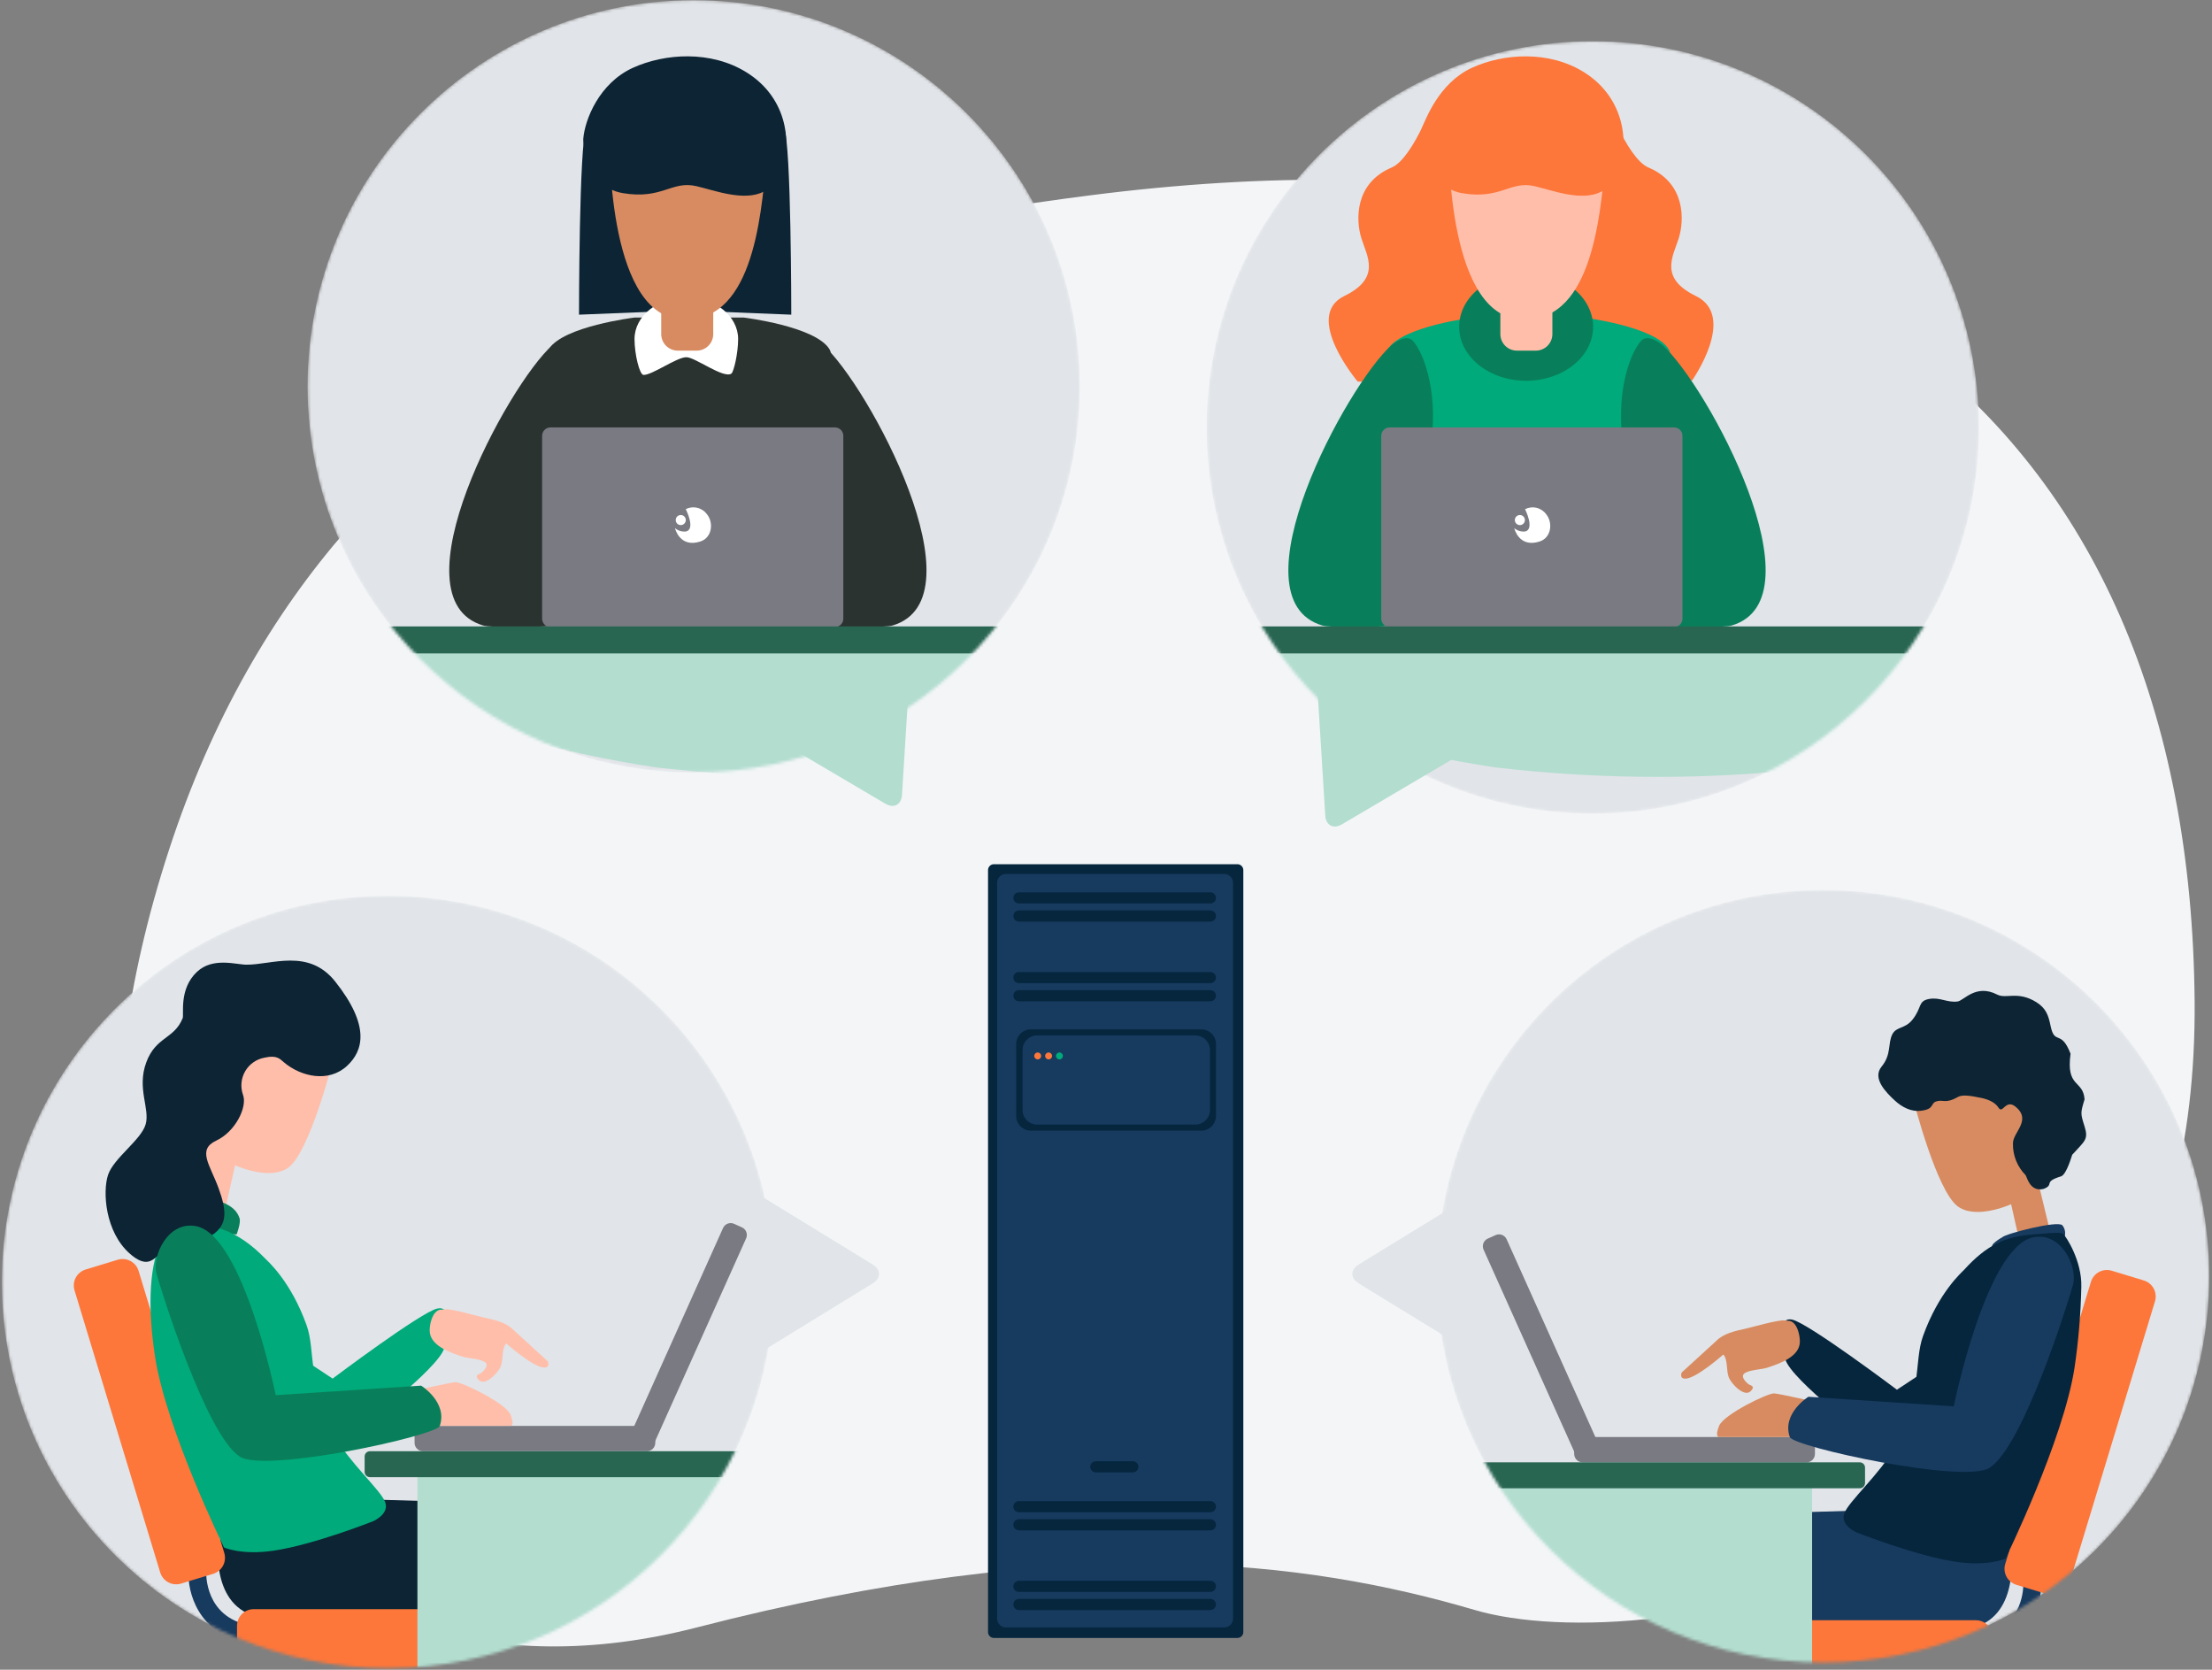 <svg width="750" height="566" viewBox="0 0 750 566" fill="none" xmlns="http://www.w3.org/2000/svg">
    <rect x="0" y="0" width="750" height="566" fill="#808080" stroke="none"/>
    <path d="M369.67 66.21C275.34 78.27 115.62 109.34 57.29 288.13C-1.5 468.34 96.56 587.71 236.2 551.69C363.89 518.76 442.86 528.94 500.11 545.78C557.36 562.62 745.79 536.44 744.11 339.42C742.43 142.4 612.11 35.21 369.67 66.21Z" fill="#F3F5F7"/>
    <mask id="mask0_1086_493" style="mask-type:alpha" maskUnits="userSpaceOnUse" x="0" y="303" width="263" height="263">
        <path d="M131.543 565.48C203.842 565.48 262.452 506.87 262.452 434.571C262.452 362.272 203.842 303.662 131.543 303.662C59.244 303.662 0.634 362.272 0.634 434.571C0.634 506.87 59.244 565.48 131.543 565.48Z" fill="#E1E4E8"/>
    </mask>
    <g mask="url(#mask0_1086_493)">
        <path d="M131.543 565.48C203.842 565.48 262.452 506.87 262.452 434.571C262.452 362.272 203.842 303.662 131.543 303.662C59.244 303.662 0.634 362.272 0.634 434.571C0.634 506.87 59.244 565.48 131.543 565.48Z" fill="#E1E4E8"/>
        <path d="M143.39 491.93H219.35C220.913 491.93 222.18 490.663 222.18 489.1V486.19C222.18 484.627 220.913 483.36 219.35 483.36H143.39C141.827 483.36 140.56 484.627 140.56 486.19V489.1C140.56 490.663 141.827 491.93 143.39 491.93Z" fill="#797A82"/>
        <path d="M221.876 489.089L252.978 419.788C253.618 418.362 252.981 416.687 251.555 416.047L248.9 414.855C247.474 414.216 245.799 414.853 245.159 416.279L214.058 485.58C213.418 487.006 214.055 488.68 215.481 489.32L218.136 490.512C219.562 491.152 221.237 490.514 221.876 489.089Z" fill="#797A82"/>
        <path d="M83.26 556.83L84.41 550.9C69.47 547.98 69.9 533.49 69.92 532.9L63.92 532.62C63.54 539.6 67.14 553.69 83.26 556.83Z" fill="#173A5F"/>
        <path d="M144.91 508.85L125.08 508.28L74.14 521.98C74.14 521.98 70.95 543.34 86.42 547.84C100.23 551.9 149.12 548.22 149.12 548.22L144.91 508.85Z" fill="#0C2434"/>
        <path d="M86.03 579.75H149.66C152.792 579.75 155.33 577.211 155.33 574.08V551.14C155.33 548.009 152.792 545.47 149.66 545.47H86.03C82.899 545.47 80.36 548.009 80.36 551.14V574.08C80.36 577.211 82.899 579.75 86.03 579.75Z" fill="#FD763A"/>
        <path d="M25.271 437.411L54.321 533.026C55.231 536.022 58.398 537.713 61.394 536.803L72.263 533.5C75.26 532.59 76.951 529.423 76.04 526.427L46.99 430.812C46.08 427.816 42.913 426.125 39.917 427.036L29.048 430.338C26.051 431.248 24.36 434.415 25.271 437.411Z" fill="#FD763A"/>
        <path d="M214.529 561.18L255.059 496.34H141.529V565.48" fill="#B2DDCF"/>
        <path d="M125.42 491.94H255.67C255.44 492.53 255.22 493.13 254.99 493.73C254.15 496.03 253.47 498.38 252.82 500.73H125.42C124.946 500.727 124.492 500.538 124.157 500.203C123.822 499.868 123.633 499.414 123.63 498.94V493.71C123.635 493.239 123.826 492.789 124.161 492.457C124.496 492.126 124.949 491.94 125.42 491.94Z" fill="#296652"/>
        <path d="M80.26 392.54L75.05 415.65L64.05 414.35L71 385.62L80.26 392.54Z" fill="#FFBEAA"/>
        <path d="M81.23 412.99C81.72 414.57 80.23 418.43 80.23 418.43C75.614 418.378 71.005 418.081 66.42 417.54C62.09 417.04 58.08 414.78 57.19 415.45C56.3 416.12 50.89 416.45 51.51 414.54C52.13 412.63 55.41 407.02 57.34 406.63C59.27 406.24 78.36 403.83 81.23 412.99Z" fill="#087F5A"/>
        <path d="M148.259 443.57C142.739 444.79 112.779 467.32 112.779 467.32L96.859 456.8L101.199 487.65L120.879 484.98C120.879 484.98 148.659 463.98 150.599 457.04C152.539 450.1 153.029 442.52 148.259 443.57Z" fill="#00AA7A"/>
        <path d="M54.92 420.47C54.947 420.573 54.95 420.68 54.929 420.784C54.909 420.888 54.864 420.986 54.8 421.07C52.17 425.07 49.14 437.49 52.56 459.84C56.32 484.45 75.95 524.56 75.95 524.56C75.95 524.56 81.83 527.28 92.79 525.65C106.39 523.65 126.56 515.65 126.56 515.65C126.56 515.65 132.06 513.28 130.61 509.23C129.16 505.18 118.26 495.57 113.53 486.89C104.08 469.53 107.1 457.95 103.92 449.13C98.58 434.34 90.92 427.66 89.98 426.69C80.25 416.61 71.41 414.6 62.98 415.17C54.55 415.74 54.92 420.47 54.92 420.47Z" fill="#00AA7A"/>
        <path d="M112.781 359.93C112.781 359.93 104.961 390.61 97.731 395.82C90.501 401.03 74.571 393.82 71.391 389.75C68.211 385.68 68.491 372.96 71.391 364.85C74.291 356.74 78.331 349.51 84.391 346.91C87.94 345.349 91.898 344.967 95.681 345.82L103.501 349.82L112.781 359.93Z" fill="#FFBEAA"/>
        <path d="M96.281 360.12C102.071 365 111.431 367.12 117.701 361.28C123.151 356.21 125.621 347.8 113.651 332.72C104.581 321.3 92.031 327.11 83.55 327.01C80.081 327.01 72.16 324.36 66.76 329.46C60.571 335.3 62.461 343.85 61.931 345.16C59.041 352.3 52.821 351.35 49.581 360.16C46.341 368.97 50.891 375.8 49.391 381.1C47.891 386.4 38.581 392.52 36.651 398.23C34.721 403.94 35.651 417.59 43.991 424.94C52.331 432.29 53.361 423.13 59.62 420.47C65.41 418.02 69.111 421.69 73.51 417.41C76.621 414.41 77.02 410.67 74.091 402.72C71.16 394.77 66.761 389.72 73.321 386.65C79.881 383.58 83.931 375.19 82.391 371.11C81.926 369.801 81.753 368.407 81.883 367.024C82.014 365.641 82.444 364.304 83.145 363.105C83.846 361.906 84.8 360.874 85.941 360.083C87.082 359.291 88.382 358.757 89.751 358.52C93.921 357.56 94.971 359.02 96.281 360.12Z" fill="#0C2434"/>
        <path d="M173.08 483.34C173.08 483.34 174.63 483.4 173.08 479.54C171.53 475.68 156.49 468.36 154.36 468.54C152.23 468.72 139.51 471.62 139.51 471.62L144.85 483.34H173.08Z" fill="#FFBEAA"/>
        <path d="M142.79 469.71C142.79 469.71 151.86 475.33 149.11 483.37C147.97 486.69 90.02 499.37 81.33 493.79C69.91 486.41 54.67 437.59 53.06 431.72C51.45 425.85 56.9 413.72 66.56 415.66C82.5 418.87 93.49 472.95 93.49 472.95L142.79 469.71Z" fill="#087F5A"/>
        <path d="M171.119 456.15C171.255 455.873 171.434 455.62 171.649 455.4C171.649 455.4 181.039 463.74 184.649 463.57C186.649 463.49 185.739 461.47 185.739 461.47L174.039 450.78C171.589 448.24 167.409 447.35 164.229 446.67C162.229 446.23 153.099 443.58 150.909 443.84C149.279 444.04 148.819 443.76 147.689 444.84C146.559 445.92 145.689 448.6 145.689 451.01C145.689 456.14 152.559 458.49 156.879 459.9C158.579 460.45 163.219 460.6 164.619 461.9C165.499 462.7 164.779 464.1 163.129 465.45C162.659 465.83 160.549 465.99 162.349 467.81C164.549 470.04 169.089 465.17 169.839 463.01C170.589 460.85 170.189 458.1 171.119 456.15Z" fill="#FFBEAA"/>
    </g>
    <mask id="mask1_1086_493" style="mask-type:alpha" maskUnits="userSpaceOnUse" x="487" y="301" width="263" height="263">
        <path d="M618.142 563.54C690.441 563.54 749.051 504.93 749.051 432.631C749.051 360.332 690.441 301.722 618.142 301.722C545.843 301.722 487.233 360.332 487.233 432.631C487.233 504.93 545.843 563.54 618.142 563.54Z" fill="#E1E4E8"/>
    </mask>
    <g mask="url(#mask1_1086_493)">
        <path d="M618.142 563.54C690.441 563.54 749.051 504.93 749.051 432.631C749.051 360.332 690.441 301.722 618.142 301.722C545.843 301.722 487.233 360.332 487.233 432.631C487.233 504.93 545.843 563.54 618.142 563.54Z" fill="#E1E4E8"/>
        <path d="M612.54 487.13H536.58C535.017 487.13 533.75 488.397 533.75 489.96V492.87C533.75 494.433 535.017 495.7 536.58 495.7H612.54C614.103 495.7 615.37 494.433 615.37 492.87V489.96C615.37 488.397 614.103 487.13 612.54 487.13Z" fill="#797A82"/>
        <path d="M541.94 489.4L510.838 420.099C510.198 418.673 508.524 418.036 507.098 418.676L504.443 419.867C503.017 420.507 502.38 422.182 503.02 423.608L534.121 492.909C534.761 494.335 536.436 494.972 537.862 494.332L540.517 493.14C541.943 492.501 542.58 490.826 541.94 489.4Z" fill="#797A82"/>
        <path d="M672.691 560.59L671.541 554.66C686.481 551.74 686.051 537.25 686.031 536.66L692.031 536.38C692.421 543.34 688.811 557.45 672.691 560.59Z" fill="#173A5F"/>
        <path d="M611.042 512.62L630.872 512.04L681.812 525.74C681.812 525.74 685.002 547.06 669.542 551.6C655.732 555.66 606.842 551.98 606.842 551.98L611.042 512.62Z" fill="#173A5F"/>
        <path d="M669.921 549.23H606.291C603.16 549.23 600.621 551.769 600.621 554.9V577.84C600.621 580.971 603.16 583.51 606.291 583.51H669.921C673.053 583.51 675.591 580.971 675.591 577.84V554.9C675.591 551.769 673.053 549.23 669.921 549.23Z" fill="#FD763A"/>
        <path d="M708.944 434.532L679.894 530.146C678.984 533.143 680.675 536.31 683.671 537.22L694.541 540.522C697.537 541.433 700.704 539.742 701.614 536.745L730.664 441.131C731.574 438.135 729.883 434.968 726.887 434.058L716.018 430.755C713.022 429.845 709.855 431.536 708.944 434.532Z" fill="#FD763A"/>
        <path d="M541.411 564.95L500.881 500.1H614.411V569.25" fill="#B2DDCF"/>
        <path d="M630.569 495.7H500.279L500.959 497.5C501.799 499.8 502.479 502.15 503.129 504.5H630.569C631.043 504.497 631.497 504.308 631.832 503.973C632.167 503.638 632.357 503.184 632.359 502.71V497.48C632.357 497.007 632.167 496.554 631.831 496.221C631.496 495.887 631.042 495.7 630.569 495.7Z" fill="#296652"/>
        <path d="M681.331 405.71L686.541 428.83L697.541 427.52L690.591 398.79L681.331 405.71Z" fill="#D88B60"/>
        <path d="M607.691 447.34C613.211 448.56 643.171 471.09 643.171 471.09L659.091 460.57L654.751 491.42L635.071 488.75C635.071 488.75 607.291 467.75 605.351 460.82C603.411 453.89 602.921 446.28 607.691 447.34Z" fill="#05263D"/>
        <path d="M678.881 419.42C678.881 419.42 673.701 422.25 676.051 423.03C678.401 423.81 699.971 419.42 699.971 419.42C700.207 418.737 700.265 418.005 700.141 417.293C700.017 416.582 699.714 415.913 699.261 415.35C697.691 413.62 679.821 418.25 678.881 419.42Z" fill="#173A5F"/>
        <path d="M705.691 436.2C705.502 445.376 704.734 454.531 703.391 463.61C699.631 488.21 680.001 528.32 680.001 528.32C680.001 528.32 674.121 531.05 663.161 529.41C649.561 527.41 629.391 519.41 629.391 519.41C629.391 519.41 623.891 517.05 625.341 512.99C626.791 508.93 637.691 499.34 642.421 490.63C651.871 473.26 648.851 461.68 652.031 452.86C657.371 438.07 665.031 431.42 665.971 430.42C673.621 422.01 679.901 419.16 689.301 418.48C693.421 418.19 698.511 417.48 699.501 418.25C700.491 419.02 705.931 427.42 705.691 436.2Z" fill="#05263D"/>
        <path d="M648.821 373.1C648.821 373.1 656.631 403.79 663.871 409C671.111 414.21 687.021 407 690.211 402.92C693.401 398.84 693.101 386.13 690.211 378.03C687.321 369.93 683.261 362.68 677.211 360.08C673.661 358.518 669.704 358.136 665.921 358.99L658.111 362.99L648.821 373.1Z" fill="#D88B60"/>
        <path d="M671.981 372.22C674.981 372.89 676.721 374.08 677.661 375.55C679.031 377.69 680.051 372.46 683.351 375.12C689.041 379.73 682.421 383.86 682.511 387.63C682.468 389.611 682.825 391.581 683.56 393.421C684.295 395.261 685.394 396.934 686.791 398.34C687.221 398.81 688.211 404.18 692.911 403.01C696.751 401.52 692.521 400.69 698.791 398.77C700.701 398.19 702.541 391.51 702.601 391.45C706.831 386.75 708.201 386.33 706.791 381.84C705.381 377.35 705.381 377.36 706.791 372.66C706.321 365.96 700.441 368.9 702.041 357.2C698.771 348.74 696.671 354.55 695.261 347.73C694.551 344.27 693.781 341.82 690.461 339.73C684.151 335.8 680.231 338.73 677.151 337.14C669.931 333.42 665.861 339.21 663.741 339.49C660.231 339.96 657.741 337.96 654.091 338.63C650.241 339.34 651.751 341.45 648.461 345.63C645.931 348.82 642.981 347.95 641.631 350.57C640.001 353.75 641.401 357.4 637.961 361.57C634.711 365.57 639.501 370.32 642.411 373.02C644.991 375.42 648.131 376.92 651.281 376.54C655.981 375.97 654.471 374.07 656.451 373.38C658.811 372.56 659.511 374.32 663.821 371.86C665.321 371.03 667.811 371.34 671.981 372.22Z" fill="#0C2434"/>
        <path d="M582.872 487.13C582.872 487.13 581.322 487.19 582.872 483.34C584.422 479.49 599.461 472.15 601.591 472.34C603.721 472.53 616.422 475.42 616.422 475.42L611.081 487.13H582.872Z" fill="#D88B60"/>
        <path d="M613.161 473.48C613.161 473.48 604.091 479.09 606.841 487.13C607.981 490.45 665.931 503.13 674.621 497.55C686.041 490.17 701.281 441.35 702.891 435.48C704.501 429.61 699.051 417.48 689.391 419.42C673.421 422.64 662.421 476.71 662.421 476.71L613.161 473.48Z" fill="#173A5F"/>
        <path d="M584.821 459.91C584.69 459.633 584.514 459.38 584.3 459.16C584.3 459.16 574.91 467.5 571.3 467.34C569.3 467.25 570.21 465.24 570.21 465.24L581.91 454.55C584.36 452 588.54 451.12 591.72 450.43C593.72 450 602.85 447.34 605.04 447.6C606.67 447.8 607.131 447.53 608.261 448.6C609.391 449.67 610.261 452.36 610.261 454.78C610.261 459.91 603.391 462.25 599.071 463.66C597.371 464.22 592.73 464.37 591.33 465.66C590.45 466.47 591.171 467.86 592.821 469.21C593.291 469.6 595.4 469.75 593.6 471.57C591.4 473.81 586.86 468.93 586.11 466.77C585.36 464.61 585.761 461.86 584.821 459.91Z" fill="#D88B60"/>
    </g>
    <mask id="mask2_1086_493" style="mask-type:alpha" maskUnits="userSpaceOnUse" x="409" y="13" width="262" height="263">
        <path d="M540.043 275.799C612.342 275.799 670.952 217.189 670.952 144.89C670.952 72.591 612.342 13.981 540.043 13.981C467.744 13.981 409.134 72.591 409.134 144.89C409.134 217.189 467.744 275.799 540.043 275.799Z" fill="#E1E4E8"/>
    </mask>
    <g mask="url(#mask2_1086_493)">
        <path d="M540.043 275.799C612.342 275.799 670.952 217.189 670.952 144.89C670.952 72.591 612.342 13.981 540.043 13.981C467.744 13.981 409.134 72.591 409.134 144.89C409.134 217.189 467.744 275.799 540.043 275.799Z" fill="#E1E4E8"/>
        <path d="M460.33 129.34C460.33 129.34 441.67 107.23 455.8 100.34C468.37 94.23 463.52 86.91 461.59 80.77C459.66 74.63 459.24 62.09 471.89 56.77C475.66 55.2 479.65 48.43 482.06 43.44C485.54 36.19 488.28 36.69 488.28 36.69L521.45 40.69L532.54 51.62L510.15 130.97L460.33 129.34Z" fill="#FD763A"/>
        <path d="M573.718 128.96C573.718 128.96 589.118 107.2 574.988 100.34C562.418 94.23 567.258 86.91 569.188 80.77C571.118 74.63 571.538 62.09 558.888 56.77C555.128 55.2 551.128 48.43 548.728 43.44C545.238 36.19 542.508 36.69 542.508 36.69L509.328 40.69L498.238 51.62L520.638 130.97L573.718 128.96Z" fill="#FD763A"/>
        <path d="M472.138 213.76C476.198 213.76 480.218 213.46 484.238 213.05C499.238 210.75 547.978 212.5 556.468 215.24C559.145 215.239 561.818 215.426 564.468 215.8C562.168 199.1 559.938 182.32 562.068 169.8C565.128 134.31 567.988 121.96 565.728 118.31C560.948 110.57 536.728 107.62 536.728 107.62H499.628C499.628 107.62 475.398 110.57 470.628 118.31C468.368 121.96 471.228 134.31 474.288 169.8C476.298 181.81 474.328 197.74 472.138 213.76Z" fill="#00AA7A"/>
        <path d="M471.88 116.93C456.65 130.45 417.57 202.85 448.3 212.02C453.66 213.62 506.03 211.59 504.4 207.17C504.4 207.17 499.93 197.56 494.4 188.53C492.6 185.6 474.07 179.66 468.73 183.27C477.15 175.27 483.43 160.7 484.73 153.4C488.13 134.76 483.22 120.32 479.14 115.65C476.69 112.77 471.88 116.93 471.88 116.93Z" fill="#087F5A"/>
        <path d="M563.61 116.93C578.84 130.45 617.92 202.85 587.19 212.02C581.83 213.62 529.46 211.59 531.08 207.17C531.08 207.17 535.56 197.56 541.08 188.53C542.88 185.6 561.41 179.66 566.75 183.27C558.33 175.27 552.05 160.7 550.75 153.4C547.35 134.76 552.26 120.32 556.34 115.65C558.8 112.77 563.61 116.93 563.61 116.93Z" fill="#087F5A"/>
        <path d="M517.448 129.07C529.991 129.07 540.158 120.881 540.158 110.78C540.158 100.679 529.991 92.49 517.448 92.49C504.906 92.49 494.738 100.679 494.738 110.78C494.738 120.881 504.906 129.07 517.448 129.07Z" fill="#087F5A"/>
        <path d="M491.188 46.2C491.188 46.2 489.978 105.5 514.648 108.14C539.318 110.78 542.558 74.57 544.328 54.45C546.098 34.33 491.188 46.2 491.188 46.2Z" fill="#FFBEAA"/>
        <path d="M482.06 43.48C482.06 43.48 482.5 63.23 495.71 65.48C508.92 67.73 512.01 61.14 520.38 63.12C526.66 64.61 536.38 68.41 543.02 64.93C546.02 63.35 547.35 60.83 548.35 58.66C552.57 49.54 551.29 33.41 537.12 24.51C525.26 17.06 509.77 18.05 499 23.02C487.8 28.18 483.33 40.68 482.06 43.48Z" fill="#FD763A"/>
        <path d="M567.62 144.89H471.16C469.597 144.89 468.33 146.157 468.33 147.72V209.73C468.33 211.293 469.597 212.56 471.16 212.56H567.62C569.183 212.56 570.45 211.293 570.45 209.73V147.72C570.45 146.157 569.183 144.89 567.62 144.89Z" fill="#797A82"/>
        <path d="M520.73 96.81H514.33C511.226 96.81 508.71 99.326 508.71 102.43V113.24C508.71 116.344 511.226 118.86 514.33 118.86H520.73C523.834 118.86 526.35 116.344 526.35 113.24V102.43C526.35 99.326 523.834 96.81 520.73 96.81Z" fill="#FFBEAA"/>
        <path d="M517.04 180.17C515.732 180.283 514.431 179.877 513.42 179.04C513.42 179.04 514.97 185.82 521.99 183.57C526.05 182.27 526.55 177.18 524.29 174.37C523.498 173.262 522.335 172.475 521.013 172.15C519.69 171.826 518.295 171.985 517.08 172.6C517.08 172.6 520.54 179.47 517.04 180.17Z" fill="white"/>
        <path d="M515.328 178C516.273 178 517.038 177.234 517.038 176.29C517.038 175.346 516.273 174.58 515.328 174.58C514.384 174.58 513.618 175.346 513.618 176.29C513.618 177.234 514.384 178 515.328 178Z" fill="white"/>
        <path d="M658.92 253.46C660.28 251.46 661.64 249.53 662.92 247.52C668.614 238.829 673.687 229.747 678.1 220.34C678.53 219.21 678.92 218.08 679.33 216.95H390.85C391.36 218.23 391.85 219.54 392.21 220.87C392.35 221.06 392.48 221.26 392.62 221.46C392.98 221.88 393.5 222.52 394.28 223.46L395.08 224.46C401.24 228.399 407.636 231.959 414.23 235.12C444.092 246.91 475.188 255.296 506.93 260.12C543.711 264.443 580.874 264.417 617.65 260.04C631.42 257.99 645.18 255.72 658.92 253.46Z" fill="#B2DDCF"/>
        <path d="M678.63 212.34H397.63C399.34 215.44 401.12 218.49 403.01 221.49H664.78C669.18 219.41 673.51 217.24 677.78 214.93C678.07 214.05 678.35 213.19 678.63 212.34Z" fill="#296652"/>
    </g>
    <mask id="mask3_1086_493" style="mask-type:alpha" maskUnits="userSpaceOnUse" x="104" y="0" width="263" height="262">
        <path d="M235.191 261.879C307.49 261.879 366.1 203.269 366.1 130.97C366.1 58.671 307.49 0.061 235.191 0.061C162.892 0.061 104.282 58.671 104.282 130.97C104.282 203.269 162.892 261.879 235.191 261.879Z" fill="#E1E4E8"/>
    </mask>
    <g mask="url(#mask3_1086_493)">
        <path d="M235.191 261.879C307.49 261.879 366.1 203.269 366.1 130.97C366.1 58.671 307.49 0.061 235.191 0.061C162.892 0.061 104.282 58.671 104.282 130.97C104.282 203.269 162.892 261.879 235.191 261.879Z" fill="#E1E4E8"/>
        <path d="M196.32 106.67C196.32 106.67 196.32 48.47 198.77 43.48C202.25 36.23 204.99 36.73 204.99 36.73L238.16 40.73L249.26 51.66L230.98 105.27L196.32 106.67Z" fill="#0C2434"/>
        <path d="M268.29 106.67C268.29 106.67 268.29 48.47 265.85 43.48C262.36 36.23 259.63 36.73 259.63 36.73L226.45 40.73L215.36 51.66L233.64 105.27L268.29 106.67Z" fill="#0C2434"/>
        <path d="M187.622 213.76C191.682 213.76 195.702 213.46 199.732 213.05C214.732 210.75 263.462 212.5 271.952 215.24C274.628 215.239 277.301 215.426 279.952 215.8C277.652 199.1 275.432 182.32 277.552 169.8C280.602 134.34 283.422 121.99 281.212 118.34C276.422 110.6 252.212 107.65 252.212 107.65H215.112C215.112 107.65 190.882 110.6 186.112 118.34C183.852 121.99 186.712 134.34 189.782 169.83C191.782 181.81 189.822 197.74 187.622 213.76Z" fill="#2B3330"/>
        <path d="M187.36 116.93C172.13 130.45 133.06 202.85 163.79 212.02C169.14 213.62 221.52 211.59 219.89 207.17C219.89 207.17 215.42 197.56 209.89 188.53C208.09 185.6 189.56 179.66 184.22 183.27C192.64 175.27 198.92 160.7 200.22 153.4C203.63 134.76 198.71 120.32 194.63 115.65C192.18 112.77 187.36 116.93 187.36 116.93Z" fill="#2B3330"/>
        <path d="M279.09 116.93C294.32 130.45 333.4 202.85 302.67 212.02C297.32 213.62 244.94 211.59 246.57 207.17C246.57 207.17 251.04 197.56 256.57 188.53C258.36 185.6 276.9 179.66 282.23 183.27C273.82 175.27 267.53 160.7 266.23 153.4C262.82 134.76 267.74 120.32 271.81 115.65C274.28 112.77 279.09 116.93 279.09 116.93Z" fill="#2B3330"/>
        <path d="M250.271 114.93C250.271 119.81 248.761 126.15 247.961 126.66C245.221 128.39 235.731 121.09 232.711 121.09C229.431 121.09 221.111 127.18 218.201 127.09C216.851 127.09 215.141 120.09 215.141 114.93C215.141 107.12 223.011 100.79 232.711 100.79C242.411 100.79 250.271 107.12 250.271 114.93Z" fill="white"/>
        <path d="M206.671 46.2C206.671 46.2 205.471 105.5 230.141 108.14C254.811 110.78 258.051 74.57 259.811 54.45C261.571 34.33 206.671 46.2 206.671 46.2Z" fill="#D88B60"/>
        <path d="M197.76 47.13C197.76 47.13 197.85 63.23 211.21 65.47C224.57 67.71 227.69 61.13 236.15 63.11C242.5 64.6 252.35 68.4 259.04 64.92C262.04 63.34 263.41 60.82 264.43 58.65C268.69 49.53 267.43 33.4 253.07 24.5C241.07 17.05 225.43 18.04 214.54 23.01C203.22 28.18 198.27 40.49 197.76 47.13Z" fill="#0C2434"/>
        <path d="M283.102 144.89H186.642C185.079 144.89 183.812 146.157 183.812 147.72V209.73C183.812 211.293 185.079 212.56 186.642 212.56H283.102C284.665 212.56 285.932 211.293 285.932 209.73V147.72C285.932 146.157 284.665 144.89 283.102 144.89Z" fill="#797A82"/>
        <path d="M236.21 96.81H229.81C226.707 96.81 224.19 99.326 224.19 102.43V113.24C224.19 116.344 226.707 118.86 229.81 118.86H236.21C239.314 118.86 241.83 116.344 241.83 113.24V102.43C241.83 99.326 239.314 96.81 236.21 96.81Z" fill="#D88B60"/>
        <path d="M232.52 180.17C231.866 180.231 231.206 180.163 230.578 179.969C229.95 179.775 229.366 179.46 228.86 179.04C228.86 179.04 230.41 185.82 237.43 183.57C241.49 182.27 242 177.18 239.74 174.37C238.946 173.261 237.782 172.474 236.458 172.149C235.134 171.824 233.737 171.984 232.52 172.6C232.52 172.6 236.02 179.47 232.52 180.17Z" fill="white"/>
        <path d="M230.82 178C231.765 178 232.53 177.234 232.53 176.29C232.53 175.346 231.765 174.58 230.82 174.58C229.876 174.58 229.11 175.346 229.11 176.29C229.11 177.234 229.876 178 230.82 178Z" fill="white"/>
        <path d="M374.42 253.46C375.78 251.46 377.13 249.53 378.42 247.52C384.108 238.827 389.177 229.744 393.59 220.34C394.01 219.21 394.4 218.08 394.81 216.95H106.33C106.849 218.233 107.303 219.541 107.69 220.87C107.83 221.06 107.96 221.26 108.1 221.46C108.46 221.88 108.99 222.52 109.76 223.46L110.56 224.46C116.721 228.399 123.116 231.959 129.71 235.12C159.573 246.908 190.669 255.294 222.41 260.12C259.192 264.443 296.355 264.417 333.13 260.04C346.92 257.99 360.66 255.72 374.42 253.46Z" fill="#B2DDCF"/>
        <path d="M394.11 212.34H113.11C114.817 215.44 116.61 218.49 118.49 221.49H380.27C384.67 219.41 389 217.24 393.27 214.93C393.56 214.05 393.83 213.19 394.11 212.34Z" fill="#296652"/>
    </g>
    <path d="M419.56 292.95H337C335.895 292.95 335 293.845 335 294.95V553.24C335 554.345 335.895 555.24 337 555.24H419.56C420.665 555.24 421.56 554.345 421.56 553.24V294.95C421.56 293.845 420.665 292.95 419.56 292.95Z" fill="#05263D"/>
    <path d="M415.09 296.25H341.07C339.413 296.25 338.07 297.593 338.07 299.25V548.69C338.07 550.347 339.413 551.69 341.07 551.69H415.09C416.747 551.69 418.09 550.347 418.09 548.69V299.25C418.09 297.593 416.747 296.25 415.09 296.25Z" fill="#173A5F"/>
    <path d="M410.39 302.49H345.47C344.432 302.49 343.59 303.332 343.59 304.37C343.59 305.408 344.432 306.25 345.47 306.25H410.39C411.428 306.25 412.27 305.408 412.27 304.37C412.27 303.332 411.428 302.49 410.39 302.49Z" fill="#05263D"/>
    <path d="M410.39 308.63H345.47C344.432 308.63 343.59 309.472 343.59 310.51C343.59 311.548 344.432 312.39 345.47 312.39H410.39C411.428 312.39 412.27 311.548 412.27 310.51C412.27 309.472 411.428 308.63 410.39 308.63Z" fill="#05263D"/>
    <path d="M410.39 329.51H345.47C344.432 329.51 343.59 330.352 343.59 331.39C343.59 332.428 344.432 333.27 345.47 333.27H410.39C411.428 333.27 412.27 332.428 412.27 331.39C412.27 330.352 411.428 329.51 410.39 329.51Z" fill="#05263D"/>
    <path d="M410.39 335.65H345.47C344.432 335.65 343.59 336.492 343.59 337.53C343.59 338.568 344.432 339.41 345.47 339.41H410.39C411.428 339.41 412.27 338.568 412.27 337.53C412.27 336.492 411.428 335.65 410.39 335.65Z" fill="#05263D"/>
    <path d="M410.39 508.85H345.47C344.432 508.85 343.59 509.692 343.59 510.73C343.59 511.768 344.432 512.61 345.47 512.61H410.39C411.428 512.61 412.27 511.768 412.27 510.73C412.27 509.692 411.428 508.85 410.39 508.85Z" fill="#05263D"/>
    <path d="M384.1 495.34H371.55C370.512 495.34 369.67 496.182 369.67 497.22C369.67 498.258 370.512 499.1 371.55 499.1H384.1C385.138 499.1 385.98 498.258 385.98 497.22C385.98 496.182 385.138 495.34 384.1 495.34Z" fill="#05263D"/>
    <path d="M410.39 514.99H345.47C344.432 514.99 343.59 515.832 343.59 516.87C343.59 517.908 344.432 518.75 345.47 518.75H410.39C411.428 518.75 412.27 517.908 412.27 516.87C412.27 515.832 411.428 514.99 410.39 514.99Z" fill="#05263D"/>
    <path d="M410.39 535.87H345.47C344.432 535.87 343.59 536.712 343.59 537.75C343.59 538.788 344.432 539.63 345.47 539.63H410.39C411.428 539.63 412.27 538.788 412.27 537.75C412.27 536.712 411.428 535.87 410.39 535.87Z" fill="#05263D"/>
    <path d="M410.39 542.01H345.47C344.432 542.01 343.59 542.852 343.59 543.89C343.59 544.928 344.432 545.77 345.47 545.77H410.39C411.428 545.77 412.27 544.928 412.27 543.89C412.27 542.852 411.428 542.01 410.39 542.01Z" fill="#05263D"/>
    <path d="M407.28 348.93H349.56C346.798 348.93 344.56 351.169 344.56 353.93V378.27C344.56 381.031 346.798 383.27 349.56 383.27H407.28C410.041 383.27 412.28 381.031 412.28 378.27V353.93C412.28 351.169 410.041 348.93 407.28 348.93Z" fill="#05263D"/>
    <path d="M405.26 350.97H351.69C348.929 350.97 346.69 353.209 346.69 355.97V376.23C346.69 378.991 348.929 381.23 351.69 381.23H405.26C408.022 381.23 410.26 378.991 410.26 376.23V355.97C410.26 353.209 408.022 350.97 405.26 350.97Z" fill="#173A5F"/>
    <path d="M353.02 357.945C353.02 357.296 352.494 356.77 351.845 356.77C351.196 356.77 350.67 357.296 350.67 357.945C350.67 358.594 351.196 359.12 351.845 359.12C352.494 359.12 353.02 358.594 353.02 357.945Z" fill="#FD763A"/>
    <path d="M356.71 357.945C356.71 357.296 356.184 356.77 355.535 356.77C354.886 356.77 354.36 357.296 354.36 357.945C354.36 358.594 354.886 359.12 355.535 359.12C356.184 359.12 356.71 358.594 356.71 357.945Z" fill="#FD763A"/>
    <path d="M360.39 357.945C360.39 357.296 359.864 356.77 359.215 356.77C358.566 356.77 358.04 357.296 358.04 357.945C358.04 358.594 358.566 359.12 359.215 359.12C359.864 359.12 360.39 358.594 360.39 357.945Z" fill="#00AA7A"/>
    <path d="M499.75 452.15C498.741 446.046 498.549 439.835 499.18 433.68C499.715 427.703 500.637 421.767 501.94 415.91C501.35 414.13 500.72 412.34 500.02 410.57C499.326 408.886 499.259 407.009 499.83 405.28C498.892 405.467 497.99 405.805 497.16 406.28L460.68 428.65C457.81 430.4 457.81 433.28 460.68 435.04L497.16 457.4C498.533 458.19 500.077 458.636 501.66 458.7C500.767 456.6 500.126 454.401 499.75 452.15Z" fill="#E1E4E8"/>
    <path d="M256.82 452.15C257.824 446.045 258.016 439.835 257.39 433.68C256.855 427.703 255.933 421.767 254.63 415.91C255.21 414.13 255.85 412.34 256.55 410.57C257.24 408.885 257.304 407.008 256.73 405.28C257.672 405.465 258.577 405.803 259.41 406.28L295.89 428.65C298.75 430.4 298.75 433.28 295.89 435.04L259.42 457.44C258.046 458.227 256.502 458.673 254.92 458.74C255.813 456.627 256.45 454.414 256.82 452.15Z" fill="#E1E4E8"/>
    <path d="M266.78 245.93C272.646 243.96 278.222 241.216 283.36 237.77C288.389 234.496 293.199 230.899 297.76 227C299.62 226.68 301.49 226.4 303.38 226.19C305.194 226.014 306.884 225.19 308.14 223.87C308.407 224.795 308.522 225.758 308.48 226.72L305.83 269.43C305.62 272.79 303.08 274.13 300.19 272.43L263.32 250.7C261.987 249.852 260.873 248.701 260.07 247.34C262.354 247.13 264.605 246.657 266.78 245.93Z" fill="#B2DDCF"/>
    <path d="M488.42 252.93C482.554 250.96 476.978 248.216 471.84 244.77C466.804 241.497 461.988 237.899 457.42 234C455.56 233.68 453.69 233.4 451.8 233.19C449.986 233.014 448.296 232.19 447.04 230.87C446.773 231.795 446.658 232.758 446.7 233.72L449.35 276.43C449.56 279.79 452.1 281.13 454.99 279.43L491.86 257.7C493.193 256.852 494.307 255.701 495.11 254.34C492.833 254.128 490.588 253.655 488.42 252.93Z" fill="#B2DDCF"/>
</svg>
